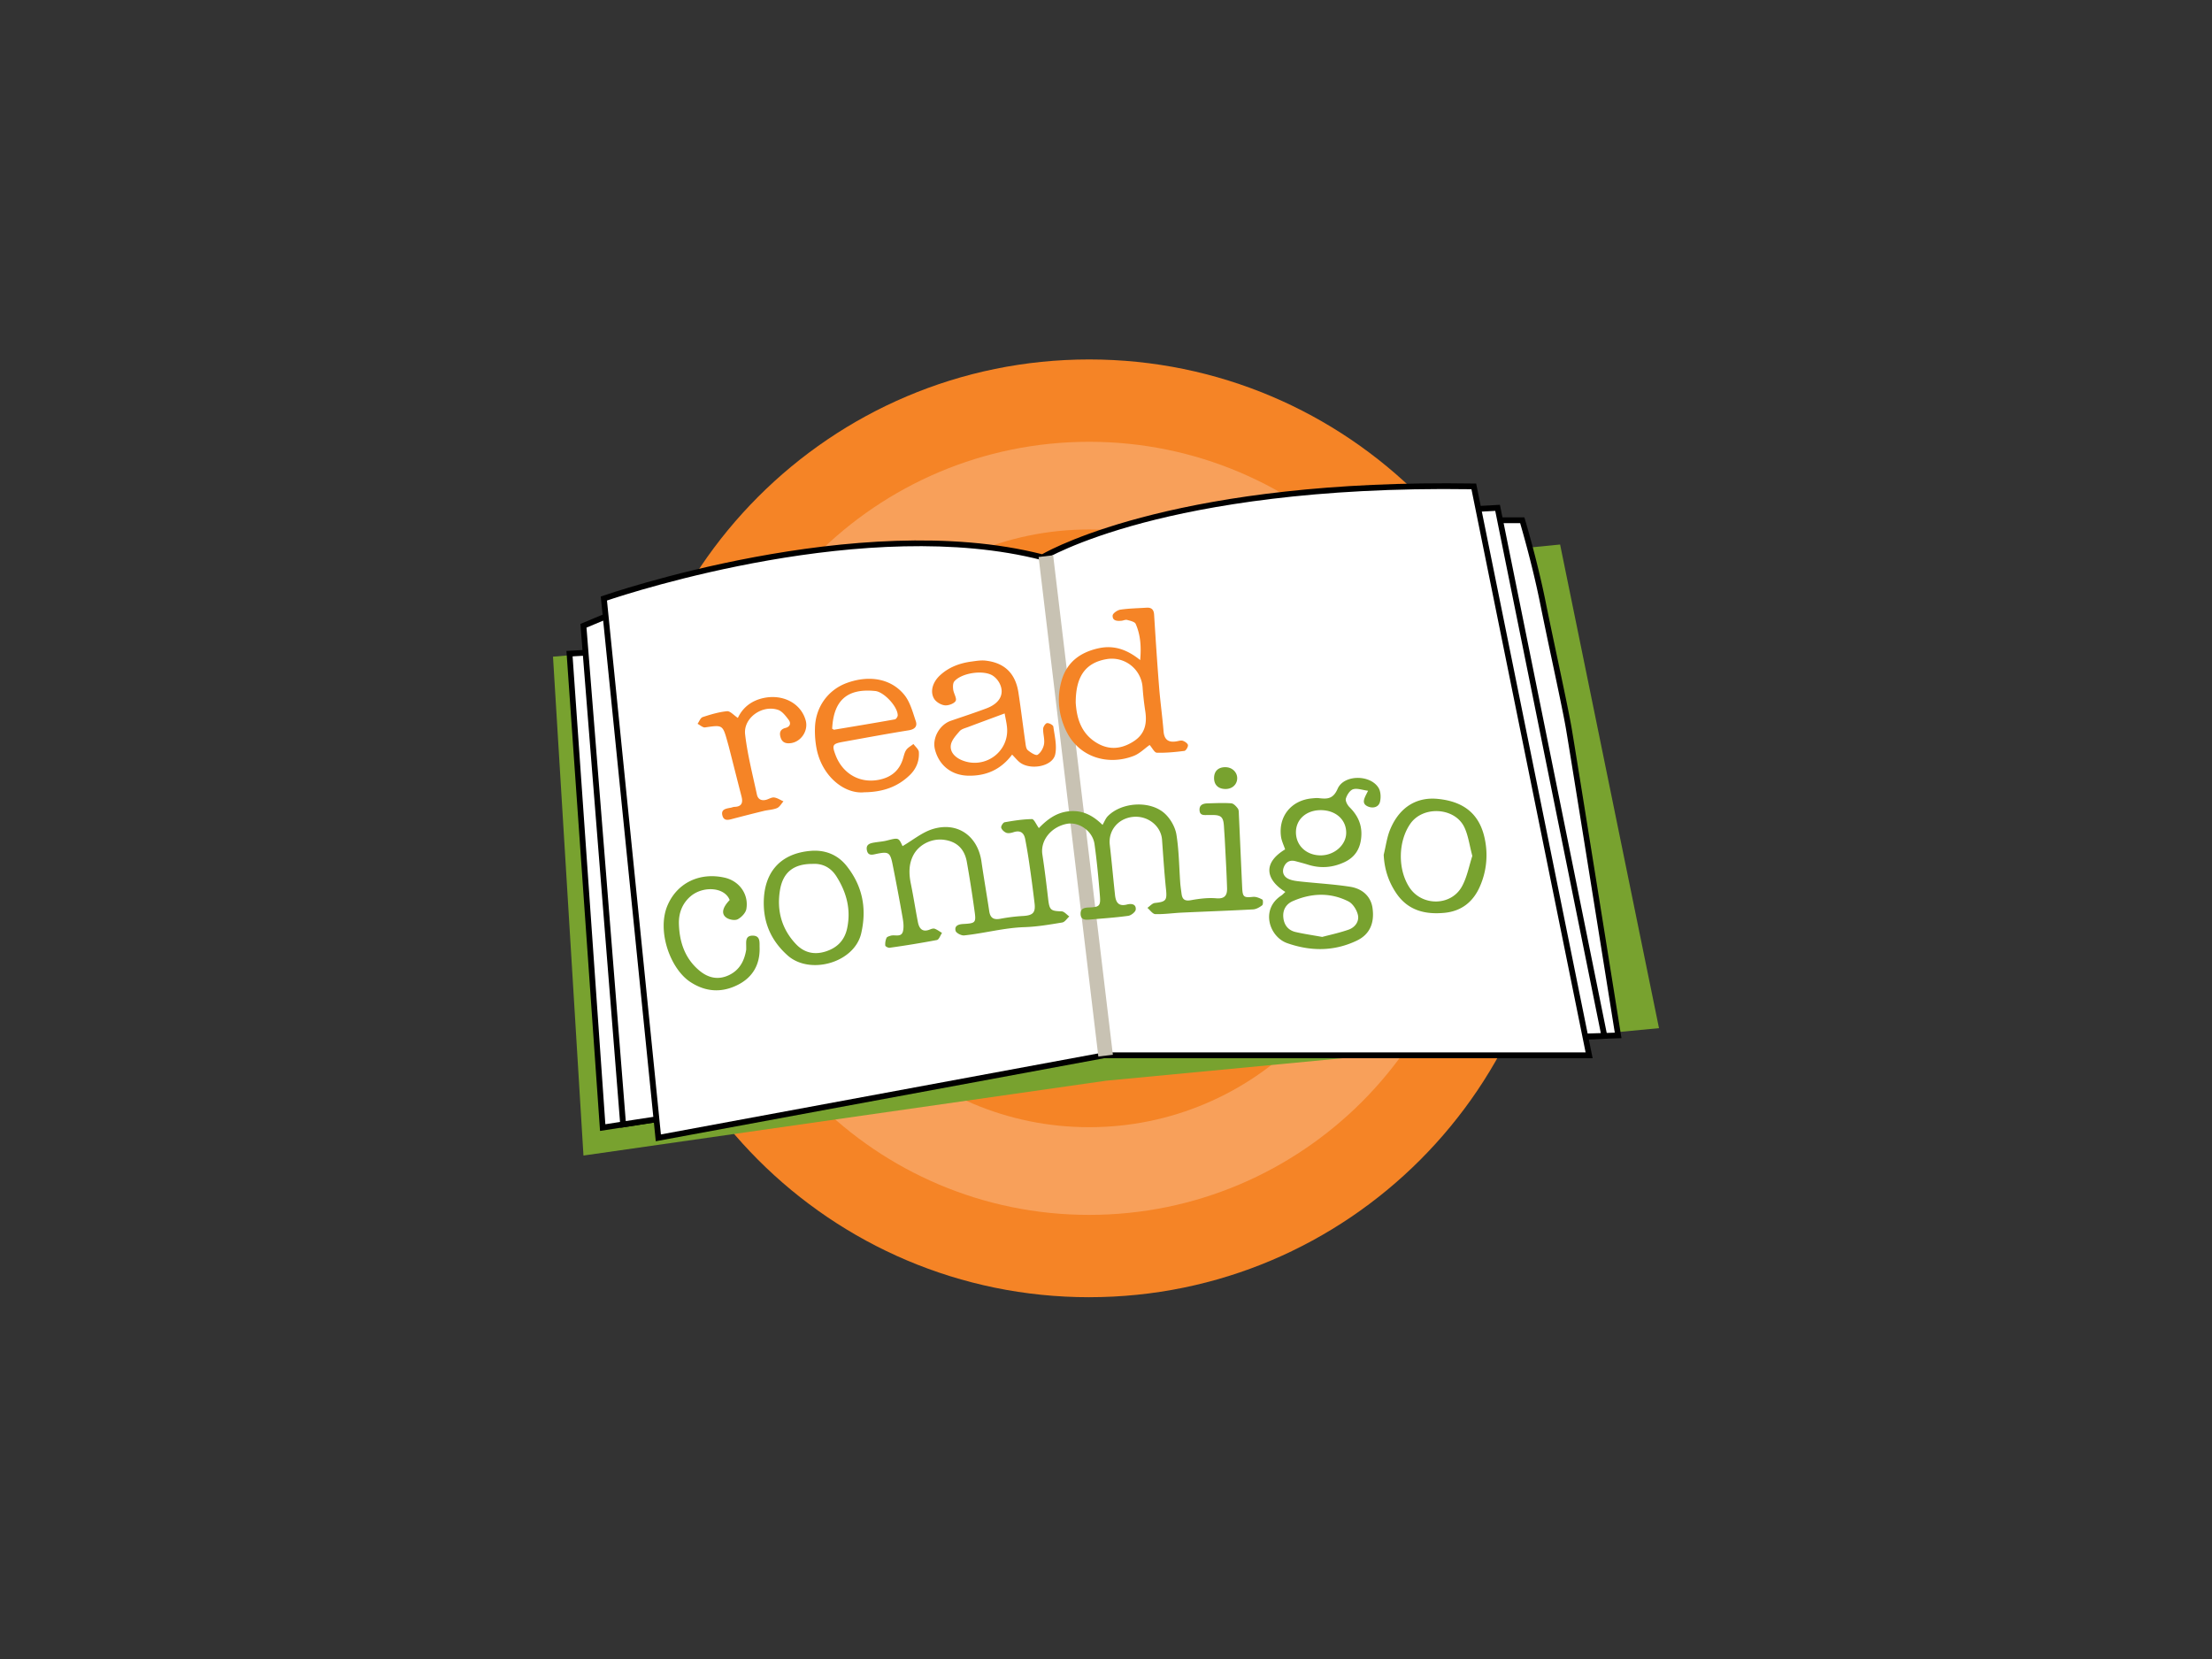<svg width="160" height="120" fill="none" xmlns="http://www.w3.org/2000/svg" viewBox="0 0 160 120"><rect x="0" y="0" width="160" height="120" fill="#333333" stroke="none"/><g clip-path="url(#a)"><path d="M78.782 93.83c18.703 0 33.864-15.184 33.864-33.915C112.646 41.185 97.485 26 78.782 26 60.08 26 44.92 41.184 44.92 59.915S60.08 93.831 78.782 93.831Z" fill="#F58426"/><path d="M78.782 87.876c15.419 0 27.917-12.519 27.917-27.96 0-15.442-12.498-27.96-27.916-27.96-15.419 0-27.918 12.518-27.918 27.96s12.5 27.96 27.917 27.96Z" fill="#F8A05A"/><path d="M78.782 81.533c11.921 0 21.585-9.678 21.585-21.617 0-11.94-9.664-21.618-21.585-21.618-11.92 0-21.584 9.679-21.584 21.618 0 11.939 9.664 21.617 21.584 21.617Z" fill="#F58426"/><path d="m40 47.5 1.479-.128L81.044 44.1l23.991-3.946 7.811-.767L120 74.37l-40 3.801-37.796 5.412L40 47.5Z" fill="#78A22F"/><path d="m43.69 47.134-2.496.146 2.4 34.282 3.495-.542-3.399-33.886Z" fill="#fff"/><path d="m43.402 81.802-2.43-34.716 2.907-.172.02.199 3.417 34.083-3.914.606Zm-1.984-34.325 2.369 33.842 3.074-.477-3.358-33.488-2.085.123Z" fill="#000"/><path d="m113.466 75.017 3.578-.122s-3.285-20.569-3.578-22.25c-.292-1.683-1.265-6.07-1.873-9.092-.607-3.023-1.485-5.922-1.485-5.922H107.7l5.766 37.386Z" fill="#fff"/><path d="m113.289 75.232-5.833-37.81h2.807l.043.148c.009.03.886 2.946 1.49 5.941.25 1.245.562 2.717.865 4.142.43 2.037.837 3.96 1.01 4.953.288 1.663 3.545 22.049 3.578 22.254l.038.234-3.998.138Zm-5.345-37.392 5.702 36.961 3.156-.106c-.365-2.285-3.266-20.45-3.538-22.015-.171-.986-.578-2.906-1.009-4.94a404.166 404.166 0 0 1-.864-4.145c-.522-2.592-1.252-5.125-1.435-5.755h-2.012Z" fill="#000"/><path d="m44.311 44.381-2.107.883 2.871 36.07 3.493-.542-4.257-36.41Z" fill="#fff"/><path d="m44.883 81.575-.019-.224-2.882-36.22 2.502-1.049 4.313 36.886-3.914.607Zm-2.46-36.177 2.84 35.693 3.073-.474-4.2-35.937-1.713.718Z" fill="#000"/><path d="m113.466 75.017 2.58-.088-7.722-38.196-1.865.103 7.007 38.18Z" fill="#fff"/><path d="m113.294 75.232-7.083-38.593 2.283-.125 7.807 38.614-3.007.104Zm-6.586-38.201 6.932 37.768 2.151-.073-7.636-37.773-1.447.078Z" fill="#000"/><path d="M43.68 43.293s18.297-6.443 31.73-2.983c0 0 8.893-5.495 31.195-5.129l8.34 41.151H79.85l-32.23 5.97-3.94-39.009Z" fill="#fff"/><path d="m47.434 82.55-3.98-39.399.155-.054c.184-.065 18.435-6.397 31.769-3.008.935-.532 10.205-5.46 31.229-5.115l.167.002.034.166 8.392 41.402H79.868l-32.434 6.005Zm-3.53-39.112 3.901 38.618 32.026-5.933h34.86l-8.257-40.735c-11.39-.173-19.174 1.218-23.708 2.416-4.936 1.306-7.185 2.672-7.208 2.686l-.076.046-.085-.023c-12.568-3.238-29.645 2.314-31.453 2.925Z" fill="#000"/><path d="m76.177 40.164-1.051.126 4.32 36.13 1.051-.126-4.32-36.13Z" fill="#C8C2B3"/><path d="M83.156 53.887c-.363.255-.723.625-1.159.792-1.832.708-3.96.126-4.89-1.836-.547-1.155-.672-2.387-.317-3.621.378-1.314 1.322-2.025 2.638-2.324 1.121-.256 2.08.069 3.045.847.086-.992.021-1.828-.326-2.617-.07-.159-.4-.226-.622-.287-.12-.033-.267.047-.403.059-.311.031-.666.013-.641-.38.01-.16.35-.392.566-.423.618-.092 1.247-.099 1.873-.14.364-.026.537.127.56.506.109 1.74.221 3.48.36 5.219.085 1.073.235 2.14.323 3.213.05.615.355.824.931.73.155-.025.328-.088.462-.042.15.05.36.195.372.316.014.134-.15.402-.261.416-.66.084-1.326.149-1.99.13-.17-.002-.327-.339-.52-.558Zm-5.347-3.07c.063.967.299 2.191 1.53 2.923.897.534 1.789.444 2.66-.117.831-.535.98-1.305.838-2.207a20.885 20.885 0 0 1-.19-1.692 2.23 2.23 0 0 0-2.597-2.048c-1.489.253-2.24 1.196-2.24 3.142ZM73.21 54.581c-.82 1.097-1.888 1.548-3.158 1.527-1.26-.02-2.147-.78-2.427-1.91-.203-.815.338-1.784 1.157-2.064.854-.293 1.71-.573 2.556-.89.947-.35 1.325-1.005.999-1.744a1.506 1.506 0 0 0-.512-.619c-.668-.448-2.272-.215-2.797.406-.11.132-.106.397-.081.592.038.287.28.644.177.822-.116.2-.532.347-.793.316-.278-.034-.629-.245-.769-.483-.305-.521-.096-1.203.439-1.693.643-.592 1.43-.878 2.285-.991.328-.044.666-.103.99-.067 1.383.152 2.178.925 2.391 2.318.182 1.2.328 2.405.5 3.608.027.19.048.44.17.548.201.174.586.416.709.34.234-.147.424-.486.472-.773.058-.355-.077-.738-.065-1.106.004-.149.167-.398.282-.413.146-.018.439.139.455.25.092.669.272 1.378.136 2.012-.196.916-1.934 1.192-2.657.496-.14-.13-.265-.277-.46-.482Zm-.541-2.976c-.93.345-1.784.659-2.636.98-.22.084-.487.145-.624.306-.264.306-.594.661-.635 1.027-.06.523.355.894.84 1.086 1.637.644 3.37-.621 3.23-2.355-.029-.35-.114-.69-.175-1.044ZM62.518 57.307c-1.408.148-3.02-1.113-3.438-3.086a6.75 6.75 0 0 1-.131-1.575c.04-1.506.948-2.753 2.314-3.249 1.608-.583 3.193-.318 4.152.868.42.52.604 1.245.827 1.9.128.376-.077.59-.511.66-1.586.254-3.163.549-4.742.833-.775.138-.825.233-.55.96.55 1.452 1.941 2.151 3.416 1.716.71-.21 1.19-.661 1.43-1.362.084-.24.122-.51.258-.715.12-.184.348-.297.528-.442.138.193.38.38.393.582.041.63-.18 1.196-.637 1.648-.888.872-1.972 1.247-3.309 1.262Zm-2.325-4.594c.074.037.111.073.143.069 1.466-.245 2.932-.487 4.396-.749.086-.015.203-.193.203-.293-.005-.636-.997-1.692-1.623-1.757-2.02-.207-3.018.659-3.119 2.73ZM53.372 51.929c.347-.745.973-1.249 1.859-1.44 1.408-.3 2.713.386 3.05 1.632.2.745-.352 1.557-1.11 1.636-.357.038-.612-.067-.716-.443-.096-.35.002-.57.367-.663.337-.086.403-.344.224-.582-.211-.28-.464-.621-.77-.724-1.148-.385-2.516.586-2.38 1.772.17 1.469.545 2.914.856 4.366.074.337.34.464.686.362.188-.057.384-.184.56-.161.231.03.448.182.672.28-.153.167-.276.408-.466.487-.3.126-.65.13-.971.21-.723.175-1.445.36-2.164.548-.33.087-.71.23-.82-.239-.105-.437.28-.485.597-.542.096-.017.19-.063.286-.065.524-.018.62-.305.503-.755-.303-1.175-.6-2.355-.9-3.53-.034-.135-.073-.267-.109-.398-.353-1.264-.35-1.251-1.62-1.065-.168.025-.366-.167-.55-.26.121-.167.209-.432.368-.485.574-.19 1.167-.368 1.765-.426.23-.02.49.294.783.485Z" fill="#F58426"/><path d="M65.284 61.202c.745-.433 1.411-.996 2.18-1.233 1.79-.55 3.258.494 3.526 2.341.173 1.201.384 2.398.564 3.598.075.509.334.64.822.546a12.784 12.784 0 0 1 1.644-.2c.68-.044.89-.23.815-.898a102.13 102.13 0 0 0-.395-2.97c-.08-.561-.177-1.12-.282-1.678-.09-.477-.355-.674-.848-.513-.163.053-.37.099-.516.044-.156-.058-.334-.221-.374-.372-.029-.107.138-.372.249-.391.654-.115 1.316-.22 1.976-.228.15-.002.305.385.499.65.562-.583 1.226-1.11 2.126-1.21.898-.1 1.665.177 2.48.98.135-.23.219-.466.377-.63 1.014-1.033 3.102-1.158 4.15-.169.398.377.73.962.817 1.498.186 1.157.193 2.343.278 3.516.019.253.06.505.092.758.052.41.23.554.681.472.602-.108 1.228-.188 1.832-.136.62.055.795-.232.78-.732-.035-1.157-.104-2.313-.162-3.47-.017-.333-.044-.665-.063-.998-.041-.678-.194-.826-.852-.826-.098 0-.196.004-.294.002-.27-.002-.598.063-.62-.347-.024-.398.267-.488.584-.496.57-.015 1.143-.046 1.709-.004.171.012.357.215.476.376.081.111.07.3.077.454.082 1.764.157 3.527.24 5.29.032.668.128.714.781.647.222-.023.473.086.677.196.059.032.06.356-.012.413-.188.142-.428.284-.656.297-1.713.094-3.425.152-5.14.232-.646.03-1.291.127-1.934.11-.195-.006-.383-.294-.573-.453.18-.124.351-.333.543-.354.809-.088.884-.194.802-.995-.123-1.189-.2-2.383-.286-3.576-.073-1.008-1.044-1.773-2.12-1.654-1.073.119-1.78.998-1.66 2.025.14 1.207.246 2.416.378 3.623.054.512.244.853.869.688.294-.077.668-.048.63.366-.014.172-.336.425-.543.454-.929.128-1.869.19-2.807.27-.305.025-.624.027-.639-.402-.012-.408.278-.46.6-.472.756-.028.858-.105.797-.846-.1-1.248-.217-2.5-.39-3.74-.134-.952-1.138-1.638-2.016-1.462-1.144.23-1.909 1.215-1.756 2.211.163 1.065.292 2.134.417 3.205.097.822.178.885.976.912.188.006.37.24.555.368-.169.15-.32.406-.51.437-.906.15-1.82.308-2.735.337-1.48.048-2.901.446-4.36.598-.202.021-.58-.173-.62-.334-.094-.364.207-.473.547-.492.907-.05.947-.09.821-.966a92.598 92.598 0 0 0-.557-3.54c-.174-.945-.742-1.462-1.644-1.583-.9-.122-1.824.343-2.227 1.119-.342.663-.32 1.351-.175 2.064.188.92.33 1.85.51 2.772.092.473.334.755.873.53.106-.044.248-.088.342-.053.188.071.353.199.529.301-.121.178-.22.486-.37.515a72.288 72.288 0 0 1-3.42.56c-.1.015-.308-.094-.315-.16a1.168 1.168 0 0 1 .09-.553c.034-.081.19-.125.301-.159.311-.094.785.155.894-.34.069-.312.023-.662-.034-.984-.227-1.293-.47-2.581-.728-3.868-.17-.839-.303-.9-1.135-.732-.267.054-.624.192-.716-.251-.092-.445.242-.517.566-.569.29-.048.587-.067.871-.138.852-.218.85-.224 1.14.402ZM98.957 57.198c-.418-.054-.785-.2-1.08-.11-.232.07-.45.411-.526.675-.05.17.11.47.265.623.591.588.909 1.26.852 2.107-.058.86-.43 1.497-1.216 1.866-.85.4-1.727.472-2.63.188-.298-.094-.6-.171-.904-.253-.409-.113-.703.05-.854.425-.156.39.006.715.374.872.261.11.562.142.85.173 1.184.128 2.38.193 3.555.375.959.146 1.525.753 1.635 1.54.155 1.1-.21 1.918-1.14 2.36-1.642.784-3.331.777-5.027.183-1.3-.454-1.953-2.437-.443-3.437.11-.073.2-.175.305-.27-1.358-.84-1.71-2.054-.017-3.077-.102-.311-.257-.615-.299-.935-.192-1.464.752-2.615 2.231-2.753.176-.016.355-.037.529-.016.601.07 1.019.054 1.338-.68.45-1.034 2.354-1.04 2.956-.071.163.261.184.688.11 1.004-.098.422-.534.495-.868.351-.533-.228-.245-.636.004-1.14Zm-3.32 10.572c.573-.152 1.256-.297 1.908-.525.462-.16.779-.588.679-1.052-.08-.37-.366-.828-.687-.991-1.314-.666-2.684-.607-4.023-.023-.476.207-.725.615-.692 1.13.036.558.324.974.89 1.106.587.136 1.184.221 1.926.355Zm-1.898-7.585c-.008.97.752 1.686 1.79 1.686.98 0 1.83-.742 1.845-1.61.016-.959-.74-1.649-1.817-1.661-1.051-.01-1.81.65-1.818 1.585ZM100.087 61.83c.154-.622.232-1.277.478-1.858.712-1.689 2.007-2.322 3.411-2.188 2.086.198 3.16 1.265 3.467 3.133a5.592 5.592 0 0 1-.38 3.161c-.482 1.136-1.334 1.832-2.588 1.95-1.389.13-2.621-.166-3.467-1.402-.57-.837-.871-1.75-.921-2.797Zm6.41.08c-.207-.771-.291-1.468-.574-2.068-.686-1.45-2.992-1.577-3.908-.261-.896 1.284-.921 3.32-.059 4.62.9 1.358 3 1.35 3.789-.08.376-.681.516-1.488.752-2.21ZM55.245 65.333c-.004-2.238 1.197-3.606 3.398-3.788 1.03-.086 1.951.272 2.603 1.1 1.138 1.44 1.464 3.056 1.048 4.862-.49 2.131-3.711 3.041-5.326 1.6-1.134-1.014-1.72-2.255-1.723-3.774Zm3.517-2.845c-1.336 0-2.126.584-2.345 1.902-.242 1.464.119 2.81 1.163 3.906.591.62 1.329.79 2.156.522.835-.27 1.36-.815 1.543-1.683.286-1.365-.054-2.603-.78-3.747-.396-.62-.978-.946-1.737-.9ZM52.779 65.103c-.368-.954-1.935-1.031-2.824-.274-.619.527-.87 1.243-.848 1.994.037 1.31.43 2.512 1.491 3.39.643.534 1.364.687 2.135.318.754-.36 1.107-1.02 1.238-1.817.01-.057.002-.117.004-.176.009-.38-.11-.879.497-.86.537.017.462.486.472.852.038 1.215-.482 2.146-1.551 2.694-1.166.598-2.336.542-3.457-.193-1.458-.954-2.434-3.694-1.657-5.53.696-1.643 2.327-2.417 4.113-2.023 1.099.24 1.777 1.221 1.594 2.271-.05.283-.351.597-.618.741-.199.107-.583.042-.794-.09-.426-.27-.338-.734.205-1.297ZM89.49 56.305c-.01.445-.367.77-.851.765-.533-.004-.84-.315-.821-.836.017-.483.334-.758.852-.74.466.014.83.374.82.81Z" fill="#78A22F"/></g><defs><clipPath id="a"><path fill="#fff" transform="translate(30 26)" d="M0 0h100v67.961H0z"/></clipPath></defs></svg>